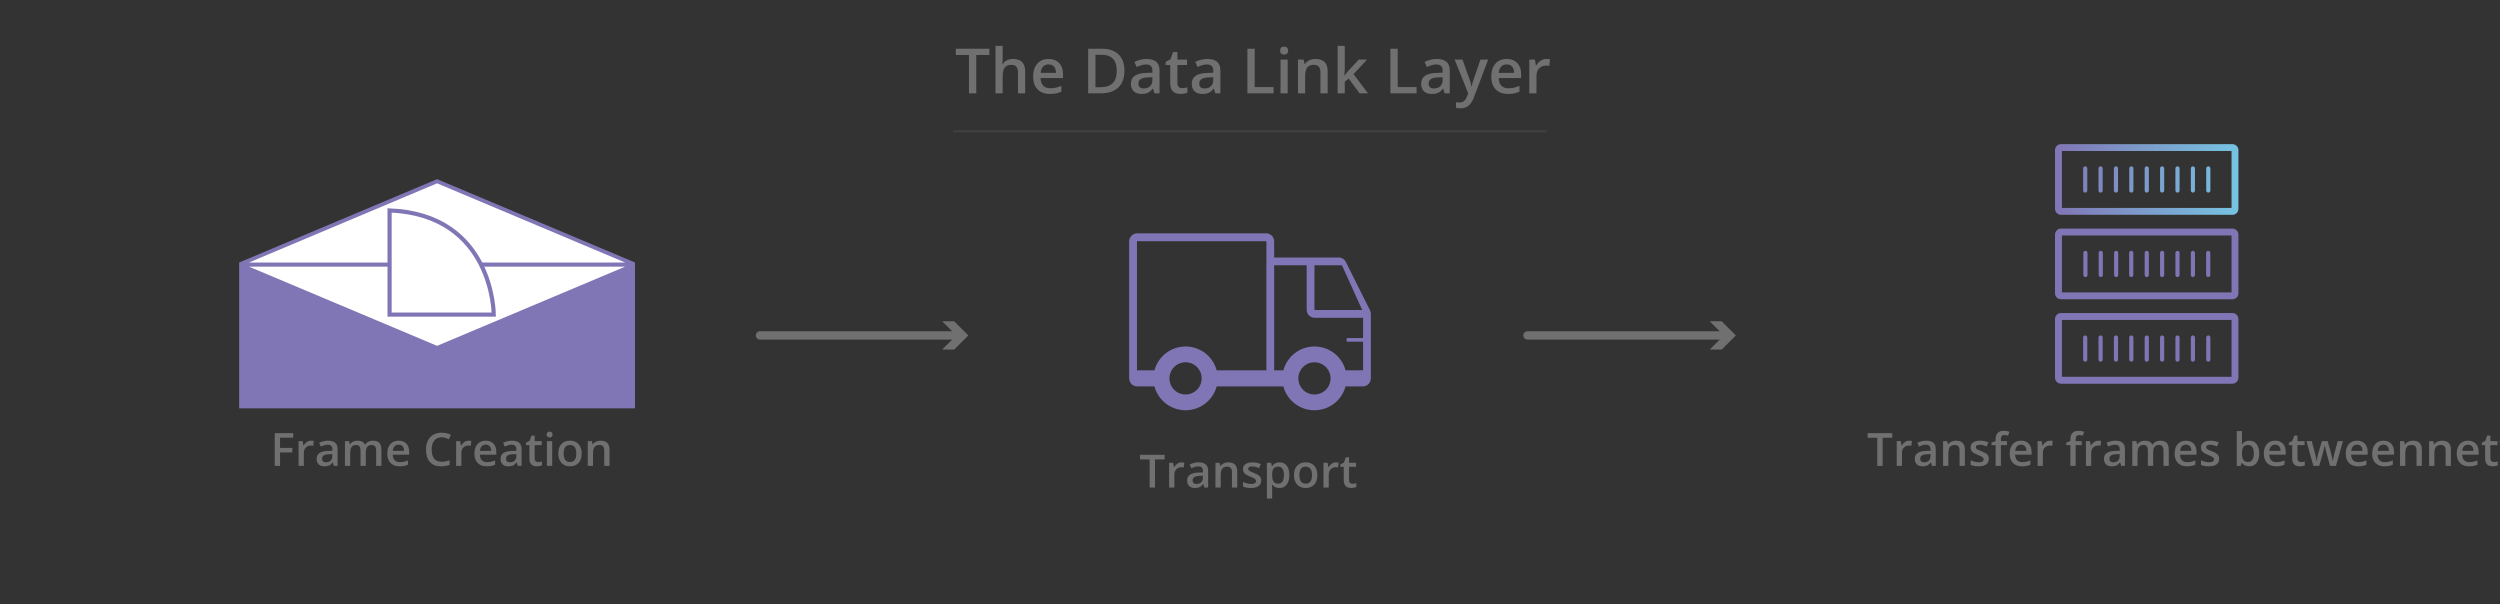 <svg width="600" height="145" viewBox="0 0 600 145" fill="none" xmlns="http://www.w3.org/2000/svg">
<rect x="0" y="0" width="600" height="145" fill="#333333" stroke="none"/>
<g clip-path="url(#clip0)">
<path d="M229 31.5H371" stroke="#404242" stroke-width="0.5" stroke-linecap="round" stroke-linejoin="round"/>
<path d="M234.302 22.4H232.552V13.194H229.402V11.692H237.452V13.194H234.302V22.4Z" fill="#707070"/>
<path d="M246.043 22.4H244.314V17.42C244.314 16.795 244.188 16.328 243.934 16.021C243.685 15.713 243.287 15.559 242.74 15.559C242.017 15.559 241.485 15.777 241.143 16.211C240.806 16.641 240.638 17.363 240.638 18.379V22.4H238.917V11.004H240.638V13.897C240.638 14.361 240.608 14.856 240.55 15.383H240.66C240.894 14.993 241.219 14.69 241.634 14.475C242.054 14.26 242.542 14.153 243.099 14.153C245.062 14.153 246.043 15.142 246.043 17.119V22.4Z" fill="#707070"/>
<path d="M251.976 22.547C250.716 22.547 249.729 22.18 249.017 21.448C248.309 20.711 247.955 19.697 247.955 18.408C247.955 17.085 248.284 16.045 248.943 15.288C249.603 14.531 250.508 14.153 251.661 14.153C252.73 14.153 253.575 14.478 254.195 15.127C254.815 15.777 255.125 16.67 255.125 17.808V18.738H249.727C249.751 19.524 249.964 20.13 250.364 20.554C250.765 20.974 251.329 21.184 252.056 21.184C252.535 21.184 252.979 21.14 253.389 21.052C253.804 20.96 254.249 20.808 254.722 20.598V21.997C254.302 22.197 253.877 22.339 253.448 22.422C253.018 22.505 252.527 22.547 251.976 22.547ZM251.661 15.457C251.114 15.457 250.674 15.63 250.342 15.977C250.015 16.323 249.82 16.829 249.756 17.493H253.433C253.423 16.824 253.262 16.319 252.95 15.977C252.637 15.63 252.208 15.457 251.661 15.457Z" fill="#707070"/>
<path d="M269.869 16.944C269.869 18.711 269.378 20.064 268.396 21.001C267.415 21.934 266.001 22.4 264.156 22.4H261.16V11.692H264.471C266.175 11.692 267.5 12.151 268.448 13.069C269.395 13.987 269.869 15.278 269.869 16.944ZM268.023 17.002C268.023 14.439 266.824 13.157 264.427 13.157H262.911V20.928H264.156C266.734 20.928 268.023 19.619 268.023 17.002Z" fill="#707070"/>
<path d="M277.061 22.4L276.717 21.272H276.658C276.268 21.765 275.875 22.102 275.479 22.283C275.083 22.459 274.576 22.547 273.956 22.547C273.16 22.547 272.537 22.332 272.088 21.902C271.644 21.472 271.421 20.864 271.421 20.078C271.421 19.243 271.731 18.613 272.352 18.189C272.972 17.764 273.917 17.532 275.186 17.493L276.585 17.449V17.017C276.585 16.499 276.463 16.113 276.219 15.86C275.979 15.601 275.606 15.471 275.098 15.471C274.683 15.471 274.285 15.532 273.904 15.654C273.523 15.777 273.157 15.921 272.806 16.087L272.249 14.856C272.688 14.627 273.169 14.453 273.692 14.336C274.214 14.214 274.708 14.153 275.171 14.153C276.202 14.153 276.978 14.378 277.5 14.827C278.028 15.276 278.292 15.982 278.292 16.944V22.4H277.061ZM274.498 21.228C275.123 21.228 275.623 21.055 275.999 20.708C276.38 20.357 276.57 19.866 276.57 19.236V18.533L275.53 18.577C274.72 18.606 274.129 18.743 273.758 18.987C273.392 19.226 273.208 19.595 273.208 20.093C273.208 20.454 273.316 20.735 273.531 20.935C273.746 21.131 274.068 21.228 274.498 21.228Z" fill="#707070"/>
<path d="M283.711 21.155C284.131 21.155 284.551 21.089 284.971 20.957V22.253C284.781 22.337 284.534 22.405 284.231 22.459C283.934 22.517 283.624 22.547 283.301 22.547C281.67 22.547 280.855 21.687 280.855 19.968V15.603H279.749V14.841L280.936 14.211L281.521 12.498H282.583V14.299H284.891V15.603H282.583V19.939C282.583 20.354 282.686 20.662 282.891 20.862C283.101 21.057 283.375 21.155 283.711 21.155Z" fill="#707070"/>
<path d="M291.666 22.4L291.321 21.272H291.263C290.872 21.765 290.479 22.102 290.083 22.283C289.688 22.459 289.18 22.547 288.56 22.547C287.764 22.547 287.142 22.332 286.692 21.902C286.248 21.472 286.026 20.864 286.026 20.078C286.026 19.243 286.336 18.613 286.956 18.189C287.576 17.764 288.521 17.532 289.791 17.493L291.189 17.449V17.017C291.189 16.499 291.067 16.113 290.823 15.86C290.584 15.601 290.21 15.471 289.703 15.471C289.288 15.471 288.89 15.532 288.509 15.654C288.128 15.777 287.762 15.921 287.41 16.087L286.854 14.856C287.293 14.627 287.774 14.453 288.296 14.336C288.819 14.214 289.312 14.153 289.776 14.153C290.806 14.153 291.583 14.378 292.105 14.827C292.632 15.276 292.896 15.982 292.896 16.944V22.4H291.666ZM289.102 21.228C289.727 21.228 290.228 21.055 290.604 20.708C290.984 20.357 291.175 19.866 291.175 19.236V18.533L290.135 18.577C289.324 18.606 288.733 18.743 288.362 18.987C287.996 19.226 287.813 19.595 287.813 20.093C287.813 20.454 287.92 20.735 288.135 20.935C288.35 21.131 288.672 21.228 289.102 21.228Z" fill="#707070"/>
<path d="M299.378 22.4V11.692H301.128V20.899H305.662V22.4H299.378Z" fill="#707070"/>
<path d="M309.046 22.4H307.325V14.299H309.046V22.4ZM307.222 12.153C307.222 11.846 307.305 11.609 307.471 11.443C307.642 11.277 307.884 11.194 308.196 11.194C308.499 11.194 308.733 11.277 308.899 11.443C309.07 11.609 309.156 11.846 309.156 12.153C309.156 12.446 309.07 12.678 308.899 12.849C308.733 13.015 308.499 13.098 308.196 13.098C307.884 13.098 307.642 13.015 307.471 12.849C307.305 12.678 307.222 12.446 307.222 12.153Z" fill="#707070"/>
<path d="M318.641 22.4H316.912V17.42C316.912 16.795 316.785 16.328 316.531 16.021C316.282 15.713 315.884 15.559 315.337 15.559C314.61 15.559 314.078 15.774 313.741 16.204C313.404 16.633 313.235 17.354 313.235 18.364V22.4H311.514V14.299H312.862L313.104 15.361H313.191C313.436 14.976 313.782 14.678 314.231 14.468C314.681 14.258 315.179 14.153 315.726 14.153C317.669 14.153 318.641 15.142 318.641 17.119V22.4Z" fill="#707070"/>
<path d="M322.698 18.123L323.672 16.907L326.119 14.299H328.104L324.844 17.778L328.309 22.4H326.287L323.687 18.848L322.742 19.624V22.4H321.036V11.004H322.742V16.563L322.654 18.123H322.698Z" fill="#707070"/>
<path d="M333.699 22.4V11.692H335.45V20.899H339.983V22.4H333.699Z" fill="#707070"/>
<path d="M346.714 22.4L346.37 21.272H346.312C345.921 21.765 345.528 22.102 345.132 22.283C344.737 22.459 344.229 22.547 343.609 22.547C342.813 22.547 342.19 22.332 341.741 21.902C341.297 21.472 341.075 20.864 341.075 20.078C341.075 19.243 341.385 18.613 342.005 18.189C342.625 17.764 343.57 17.532 344.839 17.493L346.238 17.449V17.017C346.238 16.499 346.116 16.113 345.872 15.86C345.633 15.601 345.259 15.471 344.751 15.471C344.336 15.471 343.938 15.532 343.558 15.654C343.177 15.777 342.811 15.921 342.459 16.087L341.902 14.856C342.342 14.627 342.823 14.453 343.345 14.336C343.868 14.214 344.361 14.153 344.825 14.153C345.855 14.153 346.631 14.378 347.154 14.827C347.681 15.276 347.945 15.982 347.945 16.944V22.4H346.714ZM344.151 21.228C344.776 21.228 345.276 21.055 345.652 20.708C346.033 20.357 346.224 19.866 346.224 19.236V18.533L345.184 18.577C344.373 18.606 343.782 18.743 343.411 18.987C343.045 19.226 342.862 19.595 342.862 20.093C342.862 20.454 342.969 20.735 343.184 20.935C343.399 21.131 343.721 21.228 344.151 21.228Z" fill="#707070"/>
<path d="M349.117 14.299H350.992L352.64 18.892C352.889 19.546 353.055 20.161 353.138 20.737H353.196C353.24 20.469 353.321 20.144 353.438 19.763C353.555 19.378 354.175 17.556 355.298 14.299H357.159L353.694 23.477C353.064 25.161 352.015 26.003 350.545 26.003C350.164 26.003 349.793 25.962 349.432 25.879V24.517C349.69 24.575 349.986 24.605 350.318 24.605C351.148 24.605 351.731 24.124 352.068 23.162L352.369 22.4L349.117 14.299Z" fill="#707070"/>
<path d="M361.927 22.547C360.667 22.547 359.681 22.18 358.968 21.448C358.26 20.711 357.906 19.697 357.906 18.408C357.906 17.085 358.235 16.045 358.895 15.288C359.554 14.531 360.459 14.153 361.612 14.153C362.681 14.153 363.526 14.478 364.146 15.127C364.766 15.777 365.076 16.67 365.076 17.808V18.738H359.678C359.703 19.524 359.915 20.13 360.315 20.554C360.716 20.974 361.28 21.184 362.007 21.184C362.486 21.184 362.93 21.14 363.34 21.052C363.755 20.96 364.2 20.808 364.673 20.598V21.997C364.253 22.197 363.829 22.339 363.399 22.422C362.969 22.505 362.479 22.547 361.927 22.547ZM361.612 15.457C361.065 15.457 360.625 15.63 360.293 15.977C359.966 16.323 359.771 16.829 359.708 17.493H363.384C363.375 16.824 363.213 16.319 362.901 15.977C362.588 15.63 362.159 15.457 361.612 15.457Z" fill="#707070"/>
<path d="M371.141 14.153C371.487 14.153 371.773 14.177 371.998 14.226L371.829 15.83C371.585 15.772 371.331 15.742 371.067 15.742C370.379 15.742 369.82 15.967 369.39 16.416C368.965 16.865 368.753 17.449 368.753 18.167V22.4H367.032V14.299H368.379L368.606 15.728H368.694C368.963 15.244 369.312 14.861 369.742 14.578C370.176 14.295 370.643 14.153 371.141 14.153Z" fill="#707070"/>
<path d="M451.829 111.81H450.545V105.059H448.236V103.957H454.139V105.059H451.829V111.81Z" fill="#707070"/>
<path d="M458.226 105.762C458.48 105.762 458.69 105.78 458.854 105.816L458.731 106.992C458.552 106.949 458.366 106.928 458.172 106.928C457.667 106.928 457.257 107.092 456.942 107.422C456.631 107.751 456.475 108.179 456.475 108.706V111.81H455.213V105.87H456.201L456.368 106.917H456.432C456.629 106.562 456.885 106.281 457.2 106.074C457.519 105.866 457.861 105.762 458.226 105.762Z" fill="#707070"/>
<path d="M463.678 111.81L463.425 110.983H463.382C463.096 111.345 462.808 111.592 462.518 111.724C462.228 111.853 461.855 111.917 461.4 111.917C460.817 111.917 460.36 111.76 460.031 111.445C459.705 111.13 459.542 110.684 459.542 110.107C459.542 109.495 459.769 109.033 460.224 108.722C460.679 108.41 461.372 108.24 462.303 108.211L463.329 108.179V107.862C463.329 107.483 463.239 107.2 463.06 107.014C462.885 106.824 462.611 106.729 462.238 106.729C461.934 106.729 461.642 106.774 461.363 106.863C461.083 106.953 460.815 107.058 460.557 107.18L460.149 106.278C460.471 106.109 460.824 105.982 461.207 105.896C461.59 105.807 461.952 105.762 462.292 105.762C463.048 105.762 463.617 105.927 464 106.256C464.387 106.586 464.58 107.103 464.58 107.809V111.81H463.678ZM461.798 110.951C462.256 110.951 462.623 110.824 462.899 110.569C463.178 110.311 463.318 109.952 463.318 109.49V108.974L462.555 109.006C461.961 109.028 461.528 109.128 461.255 109.307C460.987 109.483 460.853 109.753 460.853 110.118C460.853 110.383 460.931 110.589 461.089 110.736C461.246 110.879 461.483 110.951 461.798 110.951Z" fill="#707070"/>
<path d="M471.568 111.81H470.3V108.158C470.3 107.699 470.207 107.357 470.021 107.132C469.838 106.906 469.547 106.793 469.146 106.793C468.612 106.793 468.222 106.951 467.975 107.266C467.728 107.581 467.604 108.109 467.604 108.851V111.81H466.342V105.87H467.33L467.507 106.648H467.572C467.751 106.365 468.005 106.147 468.334 105.993C468.664 105.839 469.029 105.762 469.43 105.762C470.855 105.762 471.568 106.487 471.568 107.937V111.81Z" fill="#707070"/>
<path d="M477.315 110.118C477.315 110.698 477.104 111.144 476.681 111.456C476.259 111.763 475.653 111.917 474.866 111.917C474.074 111.917 473.439 111.797 472.959 111.558V110.467C473.657 110.789 474.307 110.951 474.909 110.951C475.686 110.951 476.074 110.716 476.074 110.247C476.074 110.097 476.031 109.971 475.945 109.871C475.859 109.771 475.718 109.667 475.521 109.56C475.324 109.452 475.05 109.33 474.699 109.194C474.015 108.929 473.552 108.664 473.308 108.399C473.068 108.134 472.948 107.791 472.948 107.368C472.948 106.86 473.152 106.466 473.561 106.186C473.972 105.904 474.531 105.762 475.236 105.762C475.935 105.762 476.595 105.904 477.218 106.186L476.81 107.137C476.169 106.872 475.63 106.74 475.193 106.74C474.527 106.74 474.194 106.929 474.194 107.309C474.194 107.495 474.28 107.653 474.452 107.782C474.628 107.911 475.007 108.088 475.591 108.313C476.081 108.503 476.438 108.677 476.66 108.834C476.882 108.992 477.046 109.175 477.154 109.382C477.261 109.586 477.315 109.832 477.315 110.118Z" fill="#707070"/>
<path d="M481.666 106.826H480.215V111.81H478.948V106.826H477.97V106.235L478.948 105.848V105.461C478.948 104.76 479.112 104.24 479.442 103.904C479.771 103.564 480.274 103.393 480.951 103.393C481.395 103.393 481.832 103.467 482.262 103.614L481.929 104.57C481.617 104.47 481.32 104.419 481.037 104.419C480.751 104.419 480.541 104.509 480.409 104.688C480.28 104.863 480.215 105.128 480.215 105.483V105.87H481.666V106.826Z" fill="#707070"/>
<path d="M485.275 111.917C484.351 111.917 483.628 111.649 483.105 111.112C482.586 110.571 482.326 109.828 482.326 108.883C482.326 107.912 482.568 107.15 483.051 106.595C483.535 106.04 484.199 105.762 485.044 105.762C485.828 105.762 486.448 106 486.902 106.477C487.357 106.953 487.584 107.608 487.584 108.442V109.124H483.626C483.644 109.701 483.8 110.145 484.093 110.456C484.387 110.764 484.8 110.918 485.334 110.918C485.685 110.918 486.011 110.886 486.312 110.822C486.616 110.754 486.942 110.643 487.289 110.489V111.515C486.981 111.661 486.67 111.765 486.354 111.826C486.039 111.887 485.68 111.917 485.275 111.917ZM485.044 106.718C484.643 106.718 484.321 106.845 484.077 107.1C483.837 107.354 483.694 107.724 483.647 108.211H486.344C486.337 107.721 486.218 107.35 485.989 107.1C485.76 106.845 485.445 106.718 485.044 106.718Z" fill="#707070"/>
<path d="M492.032 105.762C492.286 105.762 492.495 105.78 492.66 105.816L492.537 106.992C492.358 106.949 492.171 106.928 491.978 106.928C491.473 106.928 491.063 107.092 490.748 107.422C490.437 107.751 490.281 108.179 490.281 108.706V111.81H489.019V105.87H490.007L490.173 106.917H490.238C490.435 106.562 490.691 106.281 491.006 106.074C491.325 105.866 491.667 105.762 492.032 105.762Z" fill="#707070"/>
<path d="M499.605 106.826H498.155V111.81H496.887V106.826H495.91V106.235L496.887 105.848V105.461C496.887 104.76 497.052 104.24 497.381 103.904C497.711 103.564 498.214 103.393 498.891 103.393C499.335 103.393 499.771 103.467 500.201 103.614L499.868 104.57C499.557 104.47 499.259 104.419 498.977 104.419C498.69 104.419 498.481 104.509 498.348 104.688C498.219 104.863 498.155 105.128 498.155 105.483V105.87H499.605V106.826Z" fill="#707070"/>
<path d="M503.633 105.762C503.888 105.762 504.097 105.78 504.262 105.816L504.138 106.992C503.959 106.949 503.773 106.928 503.58 106.928C503.075 106.928 502.665 107.092 502.35 107.422C502.038 107.751 501.882 108.179 501.882 108.706V111.81H500.62V105.87H501.608L501.775 106.917H501.839C502.036 106.562 502.292 106.281 502.607 106.074C502.926 105.866 503.268 105.762 503.633 105.762Z" fill="#707070"/>
<path d="M509.085 111.81L508.833 110.983H508.79C508.503 111.345 508.215 111.592 507.925 111.724C507.635 111.853 507.262 111.917 506.808 111.917C506.224 111.917 505.767 111.76 505.438 111.445C505.112 111.13 504.949 110.684 504.949 110.107C504.949 109.495 505.177 109.033 505.631 108.722C506.086 108.41 506.779 108.24 507.71 108.211L508.736 108.179V107.862C508.736 107.483 508.646 107.2 508.467 107.014C508.292 106.824 508.018 106.729 507.646 106.729C507.341 106.729 507.049 106.774 506.77 106.863C506.491 106.953 506.222 107.058 505.964 107.18L505.556 106.278C505.878 106.109 506.231 105.982 506.614 105.896C506.997 105.807 507.359 105.762 507.699 105.762C508.455 105.762 509.024 105.927 509.407 106.256C509.794 106.586 509.987 107.103 509.987 107.809V111.81H509.085ZM507.205 110.951C507.663 110.951 508.03 110.824 508.306 110.569C508.585 110.311 508.725 109.952 508.725 109.49V108.974L507.962 109.006C507.368 109.028 506.935 109.128 506.663 109.307C506.394 109.483 506.26 109.753 506.26 110.118C506.26 110.383 506.339 110.589 506.496 110.736C506.654 110.879 506.89 110.951 507.205 110.951Z" fill="#707070"/>
<path d="M516.755 111.81H515.487V108.147C515.487 107.692 515.401 107.354 515.229 107.132C515.058 106.906 514.789 106.793 514.424 106.793C513.937 106.793 513.579 106.953 513.35 107.271C513.124 107.587 513.011 108.113 513.011 108.851V111.81H511.749V105.87H512.737L512.915 106.648H512.979C513.144 106.365 513.382 106.147 513.693 105.993C514.008 105.839 514.354 105.762 514.73 105.762C515.643 105.762 516.248 106.074 516.545 106.697H516.631C516.807 106.403 517.054 106.174 517.373 106.009C517.691 105.845 518.056 105.762 518.468 105.762C519.177 105.762 519.693 105.941 520.015 106.299C520.341 106.657 520.504 107.203 520.504 107.937V111.81H519.242V108.147C519.242 107.692 519.154 107.354 518.979 107.132C518.807 106.906 518.538 106.793 518.173 106.793C517.682 106.793 517.322 106.947 517.093 107.255C516.868 107.56 516.755 108.029 516.755 108.663V111.81Z" fill="#707070"/>
<path d="M524.86 111.917C523.936 111.917 523.213 111.649 522.69 111.112C522.171 110.571 521.911 109.828 521.911 108.883C521.911 107.912 522.153 107.15 522.636 106.595C523.12 106.04 523.784 105.762 524.629 105.762C525.413 105.762 526.033 106 526.487 106.477C526.942 106.953 527.169 107.608 527.169 108.442V109.124H523.211C523.229 109.701 523.385 110.145 523.678 110.456C523.972 110.764 524.385 110.918 524.919 110.918C525.27 110.918 525.596 110.886 525.896 110.822C526.201 110.754 526.527 110.643 526.874 110.489V111.515C526.566 111.661 526.255 111.765 525.939 111.826C525.624 111.887 525.264 111.917 524.86 111.917ZM524.629 106.718C524.228 106.718 523.906 106.845 523.662 107.1C523.422 107.354 523.279 107.724 523.232 108.211H525.929C525.922 107.721 525.803 107.35 525.574 107.1C525.345 106.845 525.03 106.718 524.629 106.718Z" fill="#707070"/>
<path d="M532.594 110.118C532.594 110.698 532.383 111.144 531.96 111.456C531.538 111.763 530.933 111.917 530.145 111.917C529.354 111.917 528.718 111.797 528.238 111.558V110.467C528.937 110.789 529.586 110.951 530.188 110.951C530.965 110.951 531.354 110.716 531.354 110.247C531.354 110.097 531.311 109.971 531.225 109.871C531.139 109.771 530.997 109.667 530.8 109.56C530.603 109.452 530.329 109.33 529.979 109.194C529.295 108.929 528.831 108.664 528.587 108.399C528.347 108.134 528.228 107.791 528.228 107.368C528.228 106.86 528.432 106.466 528.84 106.186C529.252 105.904 529.81 105.762 530.516 105.762C531.214 105.762 531.875 105.904 532.498 106.186L532.089 107.137C531.448 106.872 530.91 106.74 530.473 106.74C529.807 106.74 529.474 106.929 529.474 107.309C529.474 107.495 529.56 107.653 529.731 107.782C529.907 107.911 530.286 108.088 530.87 108.313C531.361 108.503 531.717 108.677 531.939 108.834C532.161 108.992 532.326 109.175 532.433 109.382C532.541 109.586 532.594 109.832 532.594 110.118Z" fill="#707070"/>
<path d="M539.856 105.762C540.597 105.762 541.174 106.031 541.585 106.568C542.001 107.105 542.208 107.859 542.208 108.829C542.208 109.803 541.999 110.562 541.58 111.106C541.161 111.647 540.579 111.917 539.834 111.917C539.083 111.917 538.499 111.647 538.083 111.106H537.998L537.767 111.81H536.821V103.453H538.083V105.44C538.083 105.587 538.076 105.805 538.062 106.095C538.048 106.385 538.037 106.57 538.03 106.648H538.083C538.485 106.058 539.075 105.762 539.856 105.762ZM539.528 106.793C539.02 106.793 538.653 106.944 538.427 107.245C538.205 107.542 538.091 108.041 538.083 108.743V108.829C538.083 109.552 538.198 110.077 538.427 110.403C538.656 110.725 539.031 110.886 539.55 110.886C539.997 110.886 540.336 110.709 540.565 110.354C540.798 110 540.914 109.488 540.914 108.818C540.914 107.468 540.452 106.793 539.528 106.793Z" fill="#707070"/>
<path d="M546.269 111.917C545.345 111.917 544.622 111.649 544.099 111.112C543.58 110.571 543.32 109.828 543.32 108.883C543.32 107.912 543.562 107.15 544.045 106.595C544.529 106.04 545.193 105.762 546.038 105.762C546.822 105.762 547.442 106 547.896 106.477C548.351 106.953 548.579 107.608 548.579 108.442V109.124H544.62C544.638 109.701 544.794 110.145 545.087 110.456C545.381 110.764 545.795 110.918 546.328 110.918C546.679 110.918 547.005 110.886 547.306 110.822C547.61 110.754 547.936 110.643 548.283 110.489V111.515C547.975 111.661 547.664 111.765 547.349 111.826C547.034 111.887 546.674 111.917 546.269 111.917ZM546.038 106.718C545.637 106.718 545.315 106.845 545.071 107.1C544.831 107.354 544.688 107.724 544.642 108.211H547.338C547.331 107.721 547.213 107.35 546.983 107.1C546.754 106.845 546.439 106.718 546.038 106.718Z" fill="#707070"/>
<path d="M552.226 110.897C552.534 110.897 552.841 110.849 553.149 110.752V111.703C553.01 111.763 552.829 111.814 552.607 111.853C552.389 111.896 552.161 111.917 551.925 111.917C550.729 111.917 550.131 111.287 550.131 110.027V106.826H549.32V106.267L550.19 105.805L550.62 104.548H551.398V105.87H553.09V106.826H551.398V110.005C551.398 110.31 551.474 110.535 551.624 110.682C551.778 110.825 551.979 110.897 552.226 110.897Z" fill="#707070"/>
<path d="M559.213 111.81L558.445 109.039C558.352 108.745 558.184 108.063 557.94 106.992H557.892C557.684 107.959 557.52 108.645 557.398 109.049L556.608 111.81H555.212L553.547 105.87H554.836L555.593 108.797C555.765 109.52 555.887 110.14 555.958 110.655H555.991C556.027 110.394 556.08 110.095 556.152 109.758C556.227 109.418 556.292 109.164 556.345 108.996L557.248 105.87H558.633L559.509 108.996C559.562 109.171 559.629 109.44 559.708 109.801C559.79 110.163 559.838 110.444 559.853 110.644H559.896C559.949 110.204 560.075 109.588 560.271 108.797L561.04 105.87H562.307L560.631 111.81H559.213Z" fill="#707070"/>
<path d="M565.927 111.917C565.003 111.917 564.28 111.649 563.757 111.112C563.238 110.571 562.979 109.828 562.979 108.883C562.979 107.912 563.22 107.15 563.704 106.595C564.187 106.04 564.851 105.762 565.696 105.762C566.48 105.762 567.1 106 567.555 106.477C568.009 106.953 568.237 107.608 568.237 108.442V109.124H564.278C564.296 109.701 564.452 110.145 564.746 110.456C565.039 110.764 565.453 110.918 565.986 110.918C566.337 110.918 566.663 110.886 566.964 110.822C567.268 110.754 567.594 110.643 567.941 110.489V111.515C567.633 111.661 567.322 111.765 567.007 111.826C566.692 111.887 566.332 111.917 565.927 111.917ZM565.696 106.718C565.295 106.718 564.973 106.845 564.729 107.1C564.49 107.354 564.346 107.724 564.3 108.211H566.996C566.989 107.721 566.871 107.35 566.642 107.1C566.412 106.845 566.097 106.718 565.696 106.718Z" fill="#707070"/>
<path d="M572.265 111.917C571.341 111.917 570.618 111.649 570.095 111.112C569.576 110.571 569.316 109.828 569.316 108.883C569.316 107.912 569.558 107.15 570.042 106.595C570.525 106.04 571.189 105.762 572.034 105.762C572.818 105.762 573.438 106 573.893 106.477C574.347 106.953 574.575 107.608 574.575 108.442V109.124H570.616C570.634 109.701 570.79 110.145 571.083 110.456C571.377 110.764 571.791 110.918 572.324 110.918C572.675 110.918 573.001 110.886 573.302 110.822C573.606 110.754 573.932 110.643 574.279 110.489V111.515C573.971 111.661 573.66 111.765 573.345 111.826C573.03 111.887 572.67 111.917 572.265 111.917ZM572.034 106.718C571.633 106.718 571.311 106.845 571.067 107.1C570.827 107.354 570.684 107.724 570.638 108.211H573.334C573.327 107.721 573.209 107.35 572.979 107.1C572.75 106.845 572.435 106.718 572.034 106.718Z" fill="#707070"/>
<path d="M581.235 111.81H579.967V108.158C579.967 107.699 579.874 107.357 579.688 107.132C579.505 106.906 579.214 106.793 578.812 106.793C578.279 106.793 577.889 106.951 577.642 107.266C577.395 107.581 577.271 108.109 577.271 108.851V111.81H576.009V105.87H576.997L577.174 106.648H577.239C577.418 106.365 577.672 106.147 578.001 105.993C578.331 105.839 578.696 105.762 579.097 105.762C580.522 105.762 581.235 106.487 581.235 107.937V111.81Z" fill="#707070"/>
<path d="M588.217 111.81H586.95V108.158C586.95 107.699 586.857 107.357 586.67 107.132C586.488 106.906 586.196 106.793 585.795 106.793C585.261 106.793 584.871 106.951 584.624 107.266C584.377 107.581 584.253 108.109 584.253 108.851V111.81H582.991V105.87H583.979L584.157 106.648H584.221C584.4 106.365 584.654 106.147 584.984 105.993C585.313 105.839 585.679 105.762 586.08 105.762C587.505 105.762 588.217 106.487 588.217 107.937V111.81Z" fill="#707070"/>
<path d="M592.568 111.917C591.644 111.917 590.921 111.649 590.398 111.112C589.879 110.571 589.619 109.828 589.619 108.883C589.619 107.912 589.861 107.15 590.344 106.595C590.828 106.04 591.492 105.762 592.337 105.762C593.121 105.762 593.741 106 594.195 106.477C594.65 106.953 594.877 107.608 594.877 108.442V109.124H590.919C590.937 109.701 591.093 110.145 591.386 110.456C591.68 110.764 592.093 110.918 592.627 110.918C592.978 110.918 593.304 110.886 593.604 110.822C593.909 110.754 594.235 110.643 594.582 110.489V111.515C594.274 111.661 593.963 111.765 593.647 111.826C593.332 111.887 592.972 111.917 592.568 111.917ZM592.337 106.718C591.936 106.718 591.614 106.845 591.37 107.1C591.13 107.354 590.987 107.724 590.94 108.211H593.637C593.63 107.721 593.511 107.35 593.282 107.1C593.053 106.845 592.738 106.718 592.337 106.718Z" fill="#707070"/>
<path d="M598.524 110.897C598.832 110.897 599.14 110.849 599.448 110.752V111.703C599.309 111.763 599.128 111.814 598.906 111.853C598.687 111.896 598.46 111.917 598.224 111.917C597.028 111.917 596.43 111.287 596.43 110.027V106.826H595.619V106.267L596.489 105.805L596.918 104.548H597.697V105.87H599.389V106.826H597.697V110.005C597.697 110.31 597.772 110.535 597.923 110.682C598.077 110.825 598.277 110.897 598.524 110.897Z" fill="#707070"/>
<path d="M605.512 111.81L604.744 109.039C604.651 108.745 604.483 108.063 604.239 106.992H604.191C603.983 107.959 603.819 108.645 603.697 109.049L602.907 111.81H601.511L599.846 105.87H601.135L601.892 108.797C602.064 109.52 602.186 110.14 602.257 110.655H602.29C602.325 110.394 602.379 110.095 602.451 109.758C602.526 109.418 602.59 109.164 602.644 108.996L603.546 105.87H604.932L605.808 108.996C605.861 109.171 605.928 109.44 606.006 109.801C606.089 110.163 606.137 110.444 606.151 110.644H606.194C606.248 110.204 606.373 109.588 606.57 108.797L607.338 105.87H608.606L606.93 111.81H605.512Z" fill="#707070"/>
<path d="M614.901 108.829C614.901 109.799 614.652 110.557 614.154 111.101C613.657 111.645 612.964 111.917 612.076 111.917C611.521 111.917 611.03 111.792 610.604 111.541C610.178 111.291 609.85 110.931 609.621 110.462C609.392 109.993 609.277 109.449 609.277 108.829C609.277 107.866 609.524 107.114 610.019 106.573C610.513 106.032 611.209 105.762 612.108 105.762C612.967 105.762 613.648 106.04 614.149 106.595C614.65 107.146 614.901 107.891 614.901 108.829ZM610.577 108.829C610.577 110.2 611.084 110.886 612.097 110.886C613.1 110.886 613.601 110.2 613.601 108.829C613.601 107.472 613.096 106.793 612.086 106.793C611.556 106.793 611.172 106.969 610.932 107.32C610.695 107.671 610.577 108.174 610.577 108.829Z" fill="#707070"/>
<path d="M619.37 105.762C619.624 105.762 619.833 105.78 619.998 105.816L619.875 106.992C619.695 106.949 619.509 106.928 619.316 106.928C618.811 106.928 618.401 107.092 618.086 107.422C617.774 107.751 617.619 108.179 617.619 108.706V111.81H616.356V105.87H617.345L617.511 106.917H617.576C617.773 106.562 618.029 106.281 618.344 106.074C618.662 105.866 619.004 105.762 619.37 105.762Z" fill="#707070"/>
<path d="M622.324 108.673L623.038 107.782L624.832 105.87H626.288L623.897 108.421L626.438 111.81H624.956L623.049 109.205L622.356 109.774V111.81H621.104V103.453H622.356V107.529L622.292 108.673H622.324Z" fill="#707070"/>
<path d="M635.483 111.81H634.215V108.158C634.215 107.699 634.122 107.357 633.936 107.132C633.753 106.906 633.462 106.793 633.061 106.793C632.527 106.793 632.137 106.951 631.89 107.266C631.643 107.581 631.519 108.109 631.519 108.851V111.81H630.257V105.87H631.245L631.422 106.648H631.487C631.666 106.365 631.92 106.147 632.25 105.993C632.579 105.839 632.944 105.762 633.345 105.762C634.77 105.762 635.483 106.487 635.483 107.937V111.81Z" fill="#707070"/>
<path d="M642.508 108.829C642.508 109.799 642.259 110.557 641.762 111.101C641.264 111.645 640.571 111.917 639.683 111.917C639.128 111.917 638.638 111.792 638.211 111.541C637.785 111.291 637.458 110.931 637.229 110.462C636.999 109.993 636.885 109.449 636.885 108.829C636.885 107.866 637.132 107.114 637.626 106.573C638.12 106.032 638.817 105.762 639.715 105.762C640.575 105.762 641.255 106.04 641.756 106.595C642.258 107.146 642.508 107.891 642.508 108.829ZM638.185 108.829C638.185 110.2 638.691 110.886 639.705 110.886C640.707 110.886 641.208 110.2 641.208 108.829C641.208 107.472 640.704 106.793 639.694 106.793C639.164 106.793 638.779 106.969 638.539 107.32C638.303 107.671 638.185 108.174 638.185 108.829Z" fill="#707070"/>
<path d="M645.967 111.917C645.226 111.917 644.648 111.649 644.232 111.112C643.817 110.575 643.609 109.821 643.609 108.851C643.609 107.877 643.819 107.119 644.238 106.579C644.66 106.034 645.244 105.762 645.989 105.762C646.769 105.762 647.364 106.05 647.772 106.627H647.836C647.776 106.201 647.745 105.864 647.745 105.617V103.453H649.013V111.81H648.024L647.804 111.031H647.745C647.34 111.622 646.748 111.917 645.967 111.917ZM646.306 110.897C646.825 110.897 647.203 110.752 647.439 110.462C647.675 110.168 647.797 109.694 647.804 109.039V108.861C647.804 108.113 647.682 107.581 647.439 107.266C647.195 106.951 646.814 106.793 646.295 106.793C645.851 106.793 645.509 106.974 645.269 107.336C645.029 107.694 644.909 108.206 644.909 108.872C644.909 109.531 645.026 110.034 645.258 110.381C645.491 110.725 645.84 110.897 646.306 110.897Z" fill="#707070"/>
<path d="M653.412 111.917C652.488 111.917 651.764 111.649 651.242 111.112C650.722 110.571 650.463 109.828 650.463 108.883C650.463 107.912 650.705 107.15 651.188 106.595C651.671 106.04 652.336 105.762 653.181 105.762C653.965 105.762 654.584 106 655.039 106.477C655.494 106.953 655.721 107.608 655.721 108.442V109.124H651.763C651.781 109.701 651.936 110.145 652.23 110.456C652.524 110.764 652.937 110.918 653.471 110.918C653.822 110.918 654.147 110.886 654.448 110.822C654.753 110.754 655.078 110.643 655.426 110.489V111.515C655.118 111.661 654.806 111.765 654.491 111.826C654.176 111.887 653.816 111.917 653.412 111.917ZM653.181 106.718C652.78 106.718 652.457 106.845 652.214 107.1C651.974 107.354 651.831 107.724 651.784 108.211H654.48C654.473 107.721 654.355 107.35 654.126 107.1C653.897 106.845 653.582 106.718 653.181 106.718Z" fill="#707070"/>
<path d="M661.146 110.118C661.146 110.698 660.935 111.144 660.512 111.456C660.09 111.763 659.485 111.917 658.697 111.917C657.905 111.917 657.27 111.797 656.79 111.558V110.467C657.488 110.789 658.138 110.951 658.74 110.951C659.517 110.951 659.905 110.716 659.905 110.247C659.905 110.097 659.862 109.971 659.776 109.871C659.69 109.771 659.549 109.667 659.352 109.56C659.155 109.452 658.881 109.33 658.53 109.194C657.846 108.929 657.383 108.664 657.139 108.399C656.899 108.134 656.779 107.791 656.779 107.368C656.779 106.86 656.983 106.466 657.392 106.186C657.803 105.904 658.362 105.762 659.067 105.762C659.766 105.762 660.426 105.904 661.049 106.186L660.641 107.137C660 106.872 659.461 106.74 659.024 106.74C658.358 106.74 658.025 106.929 658.025 107.309C658.025 107.495 658.111 107.653 658.283 107.782C658.459 107.911 658.838 108.088 659.422 108.313C659.912 108.503 660.269 108.677 660.491 108.834C660.713 108.992 660.877 109.175 660.985 109.382C661.092 109.586 661.146 109.832 661.146 110.118Z" fill="#707070"/>
<path d="M277.199 117.01H275.915V110.259H273.606V109.157H279.509V110.259H277.199V117.01Z" fill="#707070"/>
<path d="M283.596 110.962C283.85 110.962 284.06 110.98 284.224 111.016L284.101 112.192C283.922 112.149 283.736 112.128 283.542 112.128C283.037 112.128 282.627 112.292 282.312 112.622C282.001 112.951 281.845 113.379 281.845 113.906V117.01H280.583V111.07H281.571L281.738 112.117H281.802C281.999 111.762 282.255 111.481 282.57 111.274C282.889 111.066 283.231 110.962 283.596 110.962Z" fill="#707070"/>
<path d="M289.048 117.01L288.795 116.183H288.752C288.466 116.545 288.177 116.792 287.887 116.924C287.597 117.053 287.225 117.117 286.77 117.117C286.187 117.117 285.73 116.96 285.401 116.645C285.075 116.33 284.912 115.884 284.912 115.307C284.912 114.695 285.139 114.233 285.594 113.922C286.049 113.61 286.742 113.44 287.673 113.411L288.698 113.379V113.062C288.698 112.683 288.609 112.4 288.43 112.214C288.254 112.024 287.981 111.929 287.608 111.929C287.304 111.929 287.012 111.974 286.733 112.063C286.453 112.153 286.185 112.258 285.927 112.38L285.519 111.478C285.841 111.309 286.194 111.182 286.577 111.096C286.96 111.007 287.322 110.962 287.662 110.962C288.417 110.962 288.987 111.127 289.37 111.456C289.757 111.786 289.95 112.303 289.95 113.009V117.01H289.048ZM287.168 116.151C287.626 116.151 287.993 116.024 288.269 115.769C288.548 115.511 288.688 115.152 288.688 114.69V114.174L287.925 114.206C287.331 114.228 286.897 114.328 286.625 114.507C286.357 114.683 286.222 114.953 286.222 115.318C286.222 115.583 286.301 115.789 286.459 115.936C286.616 116.079 286.853 116.151 287.168 116.151Z" fill="#707070"/>
<path d="M296.938 117.01H295.67V113.358C295.67 112.899 295.577 112.557 295.391 112.332C295.208 112.106 294.916 111.993 294.515 111.993C293.982 111.993 293.592 112.151 293.344 112.466C293.097 112.781 292.974 113.309 292.974 114.051V117.01H291.712V111.07H292.7L292.877 111.848H292.942C293.121 111.566 293.375 111.347 293.704 111.193C294.034 111.039 294.399 110.962 294.8 110.962C296.225 110.962 296.938 111.687 296.938 113.137V117.01Z" fill="#707070"/>
<path d="M302.685 115.318C302.685 115.898 302.474 116.344 302.051 116.656C301.628 116.963 301.023 117.117 300.236 117.117C299.444 117.117 298.809 116.997 298.329 116.758V115.667C299.027 115.99 299.677 116.151 300.279 116.151C301.056 116.151 301.444 115.916 301.444 115.447C301.444 115.297 301.401 115.171 301.315 115.071C301.229 114.971 301.088 114.867 300.891 114.76C300.694 114.652 300.42 114.53 300.069 114.394C299.385 114.129 298.921 113.864 298.678 113.599C298.438 113.334 298.318 112.991 298.318 112.568C298.318 112.06 298.522 111.666 298.93 111.386C299.342 111.104 299.901 110.962 300.606 110.962C301.304 110.962 301.965 111.104 302.588 111.386L302.18 112.337C301.539 112.072 301 111.94 300.563 111.94C299.897 111.94 299.564 112.129 299.564 112.509C299.564 112.695 299.65 112.853 299.822 112.982C299.997 113.111 300.377 113.288 300.961 113.513C301.451 113.703 301.808 113.877 302.03 114.034C302.252 114.192 302.416 114.375 302.524 114.582C302.631 114.786 302.685 115.032 302.685 115.318Z" fill="#707070"/>
<path d="M307.068 117.117C306.316 117.117 305.732 116.847 305.317 116.306H305.241C305.292 116.808 305.317 117.112 305.317 117.219V119.653H304.054V111.07H305.075C305.104 111.181 305.163 111.446 305.252 111.865H305.317C305.711 111.263 306.301 110.962 307.089 110.962C307.83 110.962 308.407 111.231 308.819 111.768C309.234 112.305 309.442 113.059 309.442 114.029C309.442 114.999 309.23 115.757 308.808 116.301C308.389 116.845 307.809 117.117 307.068 117.117ZM306.761 111.993C306.26 111.993 305.893 112.14 305.66 112.434C305.431 112.727 305.317 113.197 305.317 113.841V114.029C305.317 114.752 305.431 115.277 305.66 115.603C305.89 115.925 306.264 116.086 306.783 116.086C307.22 116.086 307.556 115.907 307.793 115.549C308.029 115.191 308.147 114.681 308.147 114.018C308.147 113.352 308.029 112.849 307.793 112.509C307.56 112.165 307.216 111.993 306.761 111.993Z" fill="#707070"/>
<path d="M316.177 114.029C316.177 114.999 315.928 115.757 315.43 116.301C314.933 116.845 314.24 117.117 313.352 117.117C312.797 117.117 312.306 116.992 311.88 116.741C311.454 116.491 311.126 116.131 310.897 115.662C310.668 115.193 310.553 114.649 310.553 114.029C310.553 113.066 310.801 112.314 311.295 111.773C311.789 111.233 312.485 110.962 313.384 110.962C314.243 110.962 314.924 111.24 315.425 111.795C315.926 112.346 316.177 113.091 316.177 114.029ZM311.853 114.029C311.853 115.4 312.36 116.086 313.373 116.086C314.376 116.086 314.877 115.4 314.877 114.029C314.877 112.672 314.372 111.993 313.363 111.993C312.833 111.993 312.448 112.169 312.208 112.52C311.971 112.871 311.853 113.374 311.853 114.029Z" fill="#707070"/>
<path d="M320.646 110.962C320.9 110.962 321.109 110.98 321.274 111.016L321.151 112.192C320.972 112.149 320.785 112.128 320.592 112.128C320.087 112.128 319.677 112.292 319.362 112.622C319.051 112.951 318.895 113.379 318.895 113.906V117.01H317.633V111.07H318.621L318.787 112.117H318.852C319.049 111.762 319.305 111.481 319.62 111.274C319.939 111.066 320.281 110.962 320.646 110.962Z" fill="#707070"/>
<path d="M324.594 116.097C324.901 116.097 325.209 116.049 325.517 115.952V116.903C325.378 116.963 325.197 117.014 324.975 117.053C324.756 117.096 324.529 117.117 324.293 117.117C323.097 117.117 322.499 116.487 322.499 115.227V112.026H321.688V111.467L322.558 111.005L322.988 109.748H323.766V111.07H325.458V112.026H323.766V115.205C323.766 115.51 323.842 115.735 323.992 115.882C324.146 116.025 324.346 116.097 324.594 116.097Z" fill="#707070"/>
<path d="M67.21 111.81H65.936V103.957H70.368V105.042H67.21V107.497H70.169V108.587H67.21V111.81Z" fill="#707070"/>
<path d="M74.67 105.762C74.924 105.762 75.134 105.78 75.298 105.816L75.175 106.992C74.996 106.949 74.81 106.928 74.616 106.928C74.111 106.928 73.701 107.092 73.386 107.422C73.075 107.751 72.919 108.179 72.919 108.706V111.81H71.657V105.87H72.645L72.811 106.917H72.876C73.073 106.562 73.329 106.281 73.644 106.074C73.963 105.866 74.305 105.762 74.67 105.762Z" fill="#707070"/>
<path d="M80.122 111.81L79.869 110.983H79.826C79.54 111.345 79.251 111.592 78.961 111.724C78.671 111.853 78.299 111.917 77.844 111.917C77.261 111.917 76.804 111.76 76.475 111.445C76.149 111.13 75.986 110.684 75.986 110.107C75.986 109.495 76.213 109.033 76.668 108.722C77.123 108.41 77.816 108.24 78.747 108.211L79.772 108.179V107.862C79.772 107.483 79.683 107.2 79.504 107.014C79.329 106.824 79.055 106.729 78.682 106.729C78.378 106.729 78.086 106.774 77.807 106.863C77.527 106.953 77.259 107.058 77.001 107.18L76.593 106.278C76.915 106.109 77.268 105.982 77.651 105.896C78.034 105.807 78.396 105.762 78.736 105.762C79.491 105.762 80.061 105.927 80.444 106.256C80.831 106.586 81.024 107.103 81.024 107.809V111.81H80.122ZM78.242 110.951C78.7 110.951 79.067 110.824 79.343 110.569C79.622 110.311 79.762 109.952 79.762 109.49V108.974L78.999 109.006C78.405 109.028 77.971 109.128 77.699 109.307C77.431 109.483 77.296 109.753 77.296 110.118C77.296 110.383 77.375 110.589 77.533 110.736C77.69 110.879 77.927 110.951 78.242 110.951Z" fill="#707070"/>
<path d="M87.791 111.81H86.524V108.147C86.524 107.692 86.438 107.354 86.266 107.132C86.094 106.906 85.826 106.793 85.46 106.793C84.974 106.793 84.615 106.953 84.386 107.271C84.161 107.587 84.048 108.113 84.048 108.851V111.81H82.786V105.87H83.774L83.951 106.648H84.016C84.18 106.365 84.418 106.147 84.73 105.993C85.045 105.839 85.391 105.762 85.767 105.762C86.68 105.762 87.285 106.074 87.582 106.697H87.668C87.843 106.403 88.091 106.174 88.409 106.009C88.728 105.845 89.093 105.762 89.505 105.762C90.214 105.762 90.73 105.941 91.052 106.299C91.378 106.657 91.54 107.203 91.54 107.937V111.81H90.278V108.147C90.278 107.692 90.191 107.354 90.015 107.132C89.843 106.906 89.575 106.793 89.21 106.793C88.719 106.793 88.359 106.947 88.13 107.255C87.904 107.56 87.791 108.029 87.791 108.663V111.81Z" fill="#707070"/>
<path d="M95.897 111.917C94.973 111.917 94.249 111.649 93.727 111.112C93.207 110.571 92.948 109.828 92.948 108.883C92.948 107.912 93.189 107.15 93.673 106.595C94.156 106.04 94.82 105.762 95.665 105.762C96.45 105.762 97.069 106 97.524 106.477C97.979 106.953 98.206 107.608 98.206 108.442V109.124H94.248C94.266 109.701 94.421 110.145 94.715 110.456C95.008 110.764 95.422 110.918 95.956 110.918C96.306 110.918 96.632 110.886 96.933 110.822C97.237 110.754 97.563 110.643 97.911 110.489V111.515C97.603 111.661 97.291 111.765 96.976 111.826C96.661 111.887 96.301 111.917 95.897 111.917ZM95.665 106.718C95.264 106.718 94.942 106.845 94.699 107.1C94.459 107.354 94.316 107.724 94.269 108.211H96.965C96.958 107.721 96.84 107.35 96.611 107.1C96.382 106.845 96.067 106.718 95.665 106.718Z" fill="#707070"/>
<path d="M105.973 104.946C105.235 104.946 104.655 105.207 104.232 105.73C103.81 106.253 103.599 106.974 103.599 107.894C103.599 108.858 103.801 109.586 104.206 110.081C104.614 110.575 105.203 110.822 105.973 110.822C106.306 110.822 106.628 110.789 106.939 110.725C107.251 110.657 107.575 110.571 107.912 110.467V111.568C107.296 111.801 106.597 111.917 105.817 111.917C104.667 111.917 103.785 111.57 103.169 110.875C102.553 110.177 102.245 109.18 102.245 107.884C102.245 107.067 102.394 106.353 102.691 105.741C102.992 105.128 103.425 104.659 103.991 104.333C104.556 104.008 105.221 103.845 105.983 103.845C106.785 103.845 107.527 104.013 108.207 104.35L107.745 105.418C107.48 105.293 107.199 105.184 106.902 105.091C106.608 104.994 106.299 104.946 105.973 104.946Z" fill="#707070"/>
<path d="M112.482 105.762C112.737 105.762 112.946 105.78 113.111 105.816L112.987 106.992C112.808 106.949 112.622 106.928 112.429 106.928C111.924 106.928 111.514 107.092 111.199 107.422C110.887 107.751 110.731 108.179 110.731 108.706V111.81H109.469V105.87H110.458L110.624 106.917H110.688C110.885 106.562 111.141 106.281 111.457 106.074C111.775 105.866 112.117 105.762 112.482 105.762Z" fill="#707070"/>
<path d="M116.812 111.917C115.888 111.917 115.164 111.649 114.642 111.112C114.122 110.571 113.863 109.828 113.863 108.883C113.863 107.912 114.104 107.15 114.588 106.595C115.071 106.04 115.736 105.762 116.581 105.762C117.365 105.762 117.984 106 118.439 106.477C118.894 106.953 119.121 107.608 119.121 108.442V109.124H115.163C115.181 109.701 115.336 110.145 115.63 110.456C115.924 110.764 116.337 110.918 116.871 110.918C117.222 110.918 117.547 110.886 117.848 110.822C118.153 110.754 118.478 110.643 118.826 110.489V111.515C118.518 111.661 118.206 111.765 117.891 111.826C117.576 111.887 117.216 111.917 116.812 111.917ZM116.581 106.718C116.18 106.718 115.857 106.845 115.614 107.1C115.374 107.354 115.231 107.724 115.184 108.211H117.88C117.873 107.721 117.755 107.35 117.526 107.1C117.297 106.845 116.982 106.718 116.581 106.718Z" fill="#707070"/>
<path d="M124.272 111.81L124.02 110.983H123.977C123.69 111.345 123.402 111.592 123.112 111.724C122.822 111.853 122.449 111.917 121.995 111.917C121.411 111.917 120.954 111.76 120.625 111.445C120.299 111.13 120.136 110.684 120.136 110.107C120.136 109.495 120.364 109.033 120.818 108.722C121.273 108.41 121.966 108.24 122.897 108.211L123.923 108.179V107.862C123.923 107.483 123.833 107.2 123.654 107.014C123.479 106.824 123.205 106.729 122.833 106.729C122.528 106.729 122.236 106.774 121.957 106.863C121.678 106.953 121.409 107.058 121.151 107.18L120.743 106.278C121.065 106.109 121.418 105.982 121.801 105.896C122.184 105.807 122.546 105.762 122.886 105.762C123.642 105.762 124.211 105.927 124.594 106.256C124.981 106.586 125.174 107.103 125.174 107.809V111.81H124.272ZM122.392 110.951C122.85 110.951 123.217 110.824 123.493 110.569C123.772 110.311 123.912 109.952 123.912 109.49V108.974L123.149 109.006C122.555 109.028 122.122 109.128 121.85 109.307C121.581 109.483 121.447 109.753 121.447 110.118C121.447 110.383 121.526 110.589 121.683 110.736C121.841 110.879 122.077 110.951 122.392 110.951Z" fill="#707070"/>
<path d="M129.149 110.897C129.457 110.897 129.765 110.849 130.073 110.752V111.703C129.933 111.763 129.752 111.814 129.53 111.853C129.312 111.896 129.084 111.917 128.848 111.917C127.652 111.917 127.054 111.287 127.054 110.027V106.826H126.243V106.267L127.113 105.805L127.543 104.548H128.322V105.87H130.014V106.826H128.322V110.005C128.322 110.31 128.397 110.535 128.547 110.682C128.701 110.825 128.902 110.897 129.149 110.897Z" fill="#707070"/>
<path d="M132.527 111.81H131.265V105.87H132.527V111.81ZM131.19 104.296C131.19 104.07 131.251 103.897 131.373 103.775C131.498 103.653 131.675 103.592 131.904 103.592C132.126 103.592 132.298 103.653 132.42 103.775C132.545 103.897 132.608 104.07 132.608 104.296C132.608 104.511 132.545 104.681 132.42 104.806C132.298 104.928 132.126 104.989 131.904 104.989C131.675 104.989 131.498 104.928 131.373 104.806C131.251 104.681 131.19 104.511 131.19 104.296Z" fill="#707070"/>
<path d="M139.606 108.829C139.606 109.799 139.358 110.557 138.86 111.101C138.362 111.645 137.669 111.917 136.781 111.917C136.226 111.917 135.736 111.792 135.31 111.541C134.883 111.291 134.556 110.931 134.327 110.462C134.097 109.993 133.983 109.449 133.983 108.829C133.983 107.866 134.23 107.114 134.724 106.573C135.218 106.032 135.915 105.762 136.813 105.762C137.673 105.762 138.353 106.04 138.854 106.595C139.356 107.146 139.606 107.891 139.606 108.829ZM135.283 108.829C135.283 110.2 135.789 110.886 136.803 110.886C137.805 110.886 138.307 110.2 138.307 108.829C138.307 107.472 137.802 106.793 136.792 106.793C136.262 106.793 135.877 106.969 135.637 107.32C135.401 107.671 135.283 108.174 135.283 108.829Z" fill="#707070"/>
<path d="M146.288 111.81H145.021V108.158C145.021 107.699 144.927 107.357 144.741 107.132C144.559 106.906 144.267 106.793 143.866 106.793C143.332 106.793 142.942 106.951 142.695 107.266C142.448 107.581 142.324 108.109 142.324 108.851V111.81H141.062V105.87H142.05L142.228 106.648H142.292C142.471 106.365 142.725 106.147 143.055 105.993C143.384 105.839 143.749 105.762 144.15 105.762C145.576 105.762 146.288 106.487 146.288 107.937V111.81Z" fill="#707070"/>
<path d="M535.78 34.59H494.65C494.272 34.59 493.909 34.737 493.639 35.001C493.368 35.264 493.21 35.622 493.2 36V50.11C493.2 50.495 493.353 50.863 493.625 51.135C493.897 51.407 494.265 51.56 494.65 51.56H535.78C536.163 51.557 536.529 51.404 536.799 51.132C537.069 50.86 537.22 50.493 537.22 50.11V36C537.21 35.624 537.054 35.267 536.785 35.004C536.516 34.741 536.156 34.593 535.78 34.59V34.59ZM535.57 49.91H494.86V36.24H535.57V49.91ZM514.72 45.73V40.42C514.72 40.287 514.773 40.16 514.866 40.066C514.96 39.973 515.087 39.92 515.22 39.92C515.353 39.92 515.48 39.973 515.573 40.066C515.667 40.16 515.72 40.287 515.72 40.42V45.73C515.72 45.863 515.667 45.99 515.573 46.084C515.48 46.177 515.353 46.23 515.22 46.23C515.087 46.23 514.96 46.177 514.866 46.084C514.773 45.99 514.72 45.863 514.72 45.73ZM518.41 45.73V40.42C518.41 40.287 518.463 40.16 518.556 40.066C518.65 39.973 518.777 39.92 518.91 39.92C519.043 39.92 519.17 39.973 519.263 40.066C519.357 40.16 519.41 40.287 519.41 40.42V45.73C519.41 45.863 519.357 45.99 519.263 46.084C519.17 46.177 519.043 46.23 518.91 46.23C518.777 46.23 518.65 46.177 518.556 46.084C518.463 45.99 518.41 45.863 518.41 45.73ZM522.1 45.73V40.42C522.1 40.287 522.153 40.16 522.246 40.066C522.34 39.973 522.467 39.92 522.6 39.92C522.733 39.92 522.86 39.973 522.953 40.066C523.047 40.16 523.1 40.287 523.1 40.42V45.73C523.1 45.863 523.047 45.99 522.953 46.084C522.86 46.177 522.733 46.23 522.6 46.23C522.467 46.23 522.34 46.177 522.246 46.084C522.153 45.99 522.1 45.863 522.1 45.73ZM525.8 45.73V40.42C525.8 40.29 525.852 40.165 525.943 40.074C526.035 39.982 526.16 39.93 526.29 39.93C526.421 39.93 526.547 39.981 526.64 40.073C526.734 40.164 526.787 40.289 526.79 40.42V45.73C526.787 45.861 526.734 45.986 526.64 46.077C526.547 46.169 526.421 46.22 526.29 46.22C526.226 46.22 526.162 46.207 526.102 46.183C526.043 46.158 525.989 46.122 525.943 46.077C525.898 46.031 525.862 45.977 525.837 45.917C525.813 45.858 525.8 45.794 525.8 45.73V45.73ZM499.95 45.73V40.42C499.95 40.287 500.003 40.16 500.096 40.066C500.19 39.973 500.317 39.92 500.45 39.92C500.583 39.92 500.71 39.973 500.803 40.066C500.897 40.16 500.95 40.287 500.95 40.42V45.73C500.95 45.863 500.897 45.99 500.803 46.084C500.71 46.177 500.583 46.23 500.45 46.23C500.317 46.23 500.19 46.177 500.096 46.084C500.003 45.99 499.95 45.863 499.95 45.73ZM503.64 45.73V40.42C503.64 40.287 503.693 40.16 503.786 40.066C503.88 39.973 504.007 39.92 504.14 39.92C504.273 39.92 504.4 39.973 504.493 40.066C504.587 40.16 504.64 40.287 504.64 40.42V45.73C504.64 45.863 504.587 45.99 504.493 46.084C504.4 46.177 504.273 46.23 504.14 46.23C504.007 46.23 503.88 46.177 503.786 46.084C503.693 45.99 503.64 45.863 503.64 45.73ZM507.33 45.73V40.42C507.33 40.287 507.383 40.16 507.476 40.066C507.57 39.973 507.697 39.92 507.83 39.92C507.963 39.92 508.09 39.973 508.184 40.066C508.277 40.16 508.33 40.287 508.33 40.42V45.73C508.33 45.863 508.277 45.99 508.184 46.084C508.09 46.177 507.963 46.23 507.83 46.23C507.697 46.23 507.57 46.177 507.476 46.084C507.383 45.99 507.33 45.863 507.33 45.73ZM511.02 45.73V40.42C511.02 40.287 511.073 40.16 511.166 40.066C511.26 39.973 511.387 39.92 511.52 39.92C511.653 39.92 511.78 39.973 511.874 40.066C511.967 40.16 512.02 40.287 512.02 40.42V45.73C512.02 45.863 511.967 45.99 511.874 46.084C511.78 46.177 511.653 46.23 511.52 46.23C511.387 46.23 511.26 46.177 511.166 46.084C511.073 45.99 511.02 45.863 511.02 45.73V45.73ZM529.49 45.73V40.42C529.49 40.287 529.543 40.16 529.636 40.066C529.73 39.973 529.857 39.92 529.99 39.92C530.123 39.92 530.25 39.973 530.344 40.066C530.437 40.16 530.49 40.287 530.49 40.42V45.73C530.49 45.863 530.437 45.99 530.344 46.084C530.25 46.177 530.123 46.23 529.99 46.23C529.857 46.23 529.73 46.177 529.636 46.084C529.543 45.99 529.49 45.863 529.49 45.73Z" fill="url(#paint0_linear)"/>
<path d="M535.78 54.86H494.65C494.267 54.86 493.9 55.011 493.628 55.281C493.357 55.551 493.203 55.917 493.2 56.3V70.38C493.2 70.57 493.238 70.758 493.311 70.933C493.384 71.109 493.49 71.268 493.625 71.402C493.76 71.536 493.92 71.641 494.096 71.713C494.272 71.785 494.46 71.821 494.65 71.82H535.78C535.969 71.82 536.156 71.783 536.331 71.71C536.506 71.638 536.664 71.532 536.798 71.398C536.932 71.264 537.038 71.106 537.11 70.931C537.183 70.756 537.22 70.569 537.22 70.38V56.3C537.217 55.919 537.065 55.554 536.795 55.285C536.526 55.015 536.161 54.863 535.78 54.86V54.86ZM535.57 70.17H494.86V56.51H535.57V70.17ZM514.72 66V60.7C514.72 60.567 514.773 60.44 514.866 60.346C514.96 60.253 515.087 60.2 515.22 60.2C515.353 60.2 515.48 60.253 515.573 60.346C515.667 60.44 515.72 60.567 515.72 60.7V66C515.72 66.133 515.667 66.26 515.573 66.353C515.48 66.447 515.353 66.5 515.22 66.5C515.087 66.5 514.96 66.447 514.866 66.353C514.773 66.26 514.72 66.133 514.72 66ZM518.41 66V60.7C518.41 60.567 518.463 60.44 518.556 60.346C518.65 60.253 518.777 60.2 518.91 60.2C519.043 60.2 519.17 60.253 519.263 60.346C519.357 60.44 519.41 60.567 519.41 60.7V66C519.41 66.133 519.357 66.26 519.263 66.353C519.17 66.447 519.043 66.5 518.91 66.5C518.777 66.5 518.65 66.447 518.556 66.353C518.463 66.26 518.41 66.133 518.41 66ZM522.1 66V60.7C522.1 60.567 522.153 60.44 522.246 60.346C522.34 60.253 522.467 60.2 522.6 60.2C522.733 60.2 522.86 60.253 522.953 60.346C523.047 60.44 523.1 60.567 523.1 60.7V66C523.1 66.133 523.047 66.26 522.953 66.353C522.86 66.447 522.733 66.5 522.6 66.5C522.467 66.5 522.34 66.447 522.246 66.353C522.153 66.26 522.1 66.133 522.1 66ZM525.8 66V60.7C525.8 60.569 525.851 60.443 525.943 60.35C526.034 60.256 526.159 60.203 526.29 60.2C526.422 60.203 526.547 60.256 526.641 60.349C526.734 60.443 526.787 60.568 526.79 60.7V66C526.79 66.133 526.737 66.26 526.643 66.353C526.55 66.447 526.423 66.5 526.29 66.5C526.225 66.5 526.16 66.487 526.1 66.462C526.04 66.436 525.986 66.4 525.94 66.353C525.894 66.306 525.858 66.251 525.834 66.191C525.81 66.13 525.799 66.065 525.8 66V66ZM500 66V60.7C500 60.567 500.053 60.44 500.146 60.346C500.24 60.253 500.367 60.2 500.5 60.2C500.633 60.2 500.76 60.253 500.853 60.346C500.947 60.44 501 60.567 501 60.7V66C501 66.133 500.947 66.26 500.853 66.353C500.76 66.447 500.633 66.5 500.5 66.5C500.367 66.5 500.24 66.447 500.146 66.353C500.053 66.26 500 66.133 500 66ZM503.69 66V60.7C503.69 60.567 503.743 60.44 503.836 60.346C503.93 60.253 504.057 60.2 504.19 60.2C504.323 60.2 504.45 60.253 504.543 60.346C504.637 60.44 504.69 60.567 504.69 60.7V66C504.69 66.133 504.637 66.26 504.543 66.353C504.45 66.447 504.323 66.5 504.19 66.5C504.057 66.5 503.93 66.447 503.836 66.353C503.743 66.26 503.69 66.133 503.69 66ZM507.38 66V60.7C507.38 60.567 507.433 60.44 507.526 60.346C507.62 60.253 507.747 60.2 507.88 60.2C508.013 60.2 508.14 60.253 508.233 60.346C508.327 60.44 508.38 60.567 508.38 60.7V66C508.38 66.133 508.327 66.26 508.233 66.353C508.14 66.447 508.013 66.5 507.88 66.5C507.747 66.5 507.62 66.447 507.526 66.353C507.433 66.26 507.38 66.133 507.38 66ZM511 66V60.7C511 60.567 511.053 60.44 511.146 60.346C511.24 60.253 511.367 60.2 511.5 60.2C511.633 60.2 511.76 60.253 511.853 60.346C511.947 60.44 512 60.567 512 60.7V66C512 66.133 511.947 66.26 511.853 66.353C511.76 66.447 511.633 66.5 511.5 66.5C511.367 66.5 511.24 66.447 511.146 66.353C511.053 66.26 511 66.133 511 66ZM529.47 66V60.7C529.47 60.567 529.523 60.44 529.616 60.346C529.71 60.253 529.837 60.2 529.97 60.2C530.103 60.2 530.23 60.253 530.323 60.346C530.417 60.44 530.47 60.567 530.47 60.7V66C530.47 66.133 530.417 66.26 530.323 66.353C530.23 66.447 530.103 66.5 529.97 66.5C529.837 66.5 529.71 66.447 529.616 66.353C529.523 66.26 529.47 66.133 529.47 66Z" fill="url(#paint1_linear)"/>
<path d="M535.78 75.13H494.65C494.46 75.129 494.272 75.165 494.096 75.237C493.92 75.308 493.76 75.414 493.625 75.548C493.49 75.682 493.384 75.841 493.311 76.017C493.238 76.192 493.2 76.38 493.2 76.57V90.65C493.203 91.033 493.357 91.399 493.628 91.669C493.9 91.939 494.267 92.09 494.65 92.09H535.78C536.161 92.087 536.526 91.935 536.795 91.665C537.065 91.396 537.217 91.031 537.22 90.65V76.57C537.22 76.381 537.183 76.194 537.11 76.019C537.038 75.844 536.932 75.686 536.798 75.552C536.664 75.418 536.506 75.312 536.331 75.24C536.156 75.167 535.969 75.13 535.78 75.13V75.13ZM535.57 90.44H494.86V76.78H535.57V90.44ZM514.72 86.26V81C514.72 80.867 514.773 80.74 514.866 80.646C514.96 80.553 515.087 80.5 515.22 80.5C515.353 80.5 515.48 80.553 515.573 80.646C515.667 80.74 515.72 80.867 515.72 81V86.3C515.72 86.433 515.667 86.56 515.573 86.653C515.48 86.747 515.353 86.8 515.22 86.8C515.087 86.8 514.96 86.747 514.866 86.653C514.773 86.56 514.72 86.433 514.72 86.3V86.26ZM518.41 86.26V81C518.41 80.867 518.463 80.74 518.556 80.646C518.65 80.553 518.777 80.5 518.91 80.5C519.043 80.5 519.17 80.553 519.263 80.646C519.357 80.74 519.41 80.867 519.41 81V86.3C519.41 86.433 519.357 86.56 519.263 86.653C519.17 86.747 519.043 86.8 518.91 86.8C518.777 86.8 518.65 86.747 518.556 86.653C518.463 86.56 518.41 86.433 518.41 86.3V86.26ZM522.1 86.26V81C522.1 80.867 522.153 80.74 522.246 80.646C522.34 80.553 522.467 80.5 522.6 80.5C522.733 80.5 522.86 80.553 522.953 80.646C523.047 80.74 523.1 80.867 523.1 81V86.3C523.1 86.433 523.047 86.56 522.953 86.653C522.86 86.747 522.733 86.8 522.6 86.8C522.467 86.8 522.34 86.747 522.246 86.653C522.153 86.56 522.1 86.433 522.1 86.3V86.26ZM525.8 86.26V81C525.799 80.935 525.81 80.87 525.834 80.809C525.858 80.749 525.894 80.694 525.94 80.647C525.986 80.6 526.04 80.564 526.1 80.538C526.16 80.513 526.225 80.5 526.29 80.5C526.423 80.5 526.55 80.553 526.643 80.646C526.737 80.74 526.79 80.867 526.79 81V86.3C526.787 86.432 526.734 86.558 526.641 86.651C526.547 86.744 526.422 86.797 526.29 86.8C526.222 86.799 526.154 86.784 526.092 86.755C526.03 86.727 525.974 86.687 525.928 86.636C525.882 86.585 525.847 86.526 525.825 86.461C525.803 86.397 525.794 86.328 525.8 86.26V86.26ZM499.95 86.26V81C499.95 80.867 500.003 80.74 500.096 80.646C500.19 80.553 500.317 80.5 500.45 80.5C500.583 80.5 500.71 80.553 500.803 80.646C500.897 80.74 500.95 80.867 500.95 81V86.3C500.95 86.433 500.897 86.56 500.803 86.653C500.71 86.747 500.583 86.8 500.45 86.8C500.317 86.8 500.19 86.747 500.096 86.653C500.003 86.56 499.95 86.433 499.95 86.3V86.26ZM503.64 86.26V81C503.64 80.867 503.693 80.74 503.786 80.646C503.88 80.553 504.007 80.5 504.14 80.5C504.273 80.5 504.4 80.553 504.493 80.646C504.587 80.74 504.64 80.867 504.64 81V86.3C504.64 86.433 504.587 86.56 504.493 86.653C504.4 86.747 504.273 86.8 504.14 86.8C504.007 86.8 503.88 86.747 503.786 86.653C503.693 86.56 503.64 86.433 503.64 86.3V86.26ZM507.33 86.26V81C507.33 80.867 507.383 80.74 507.476 80.646C507.57 80.553 507.697 80.5 507.83 80.5C507.963 80.5 508.09 80.553 508.184 80.646C508.277 80.74 508.33 80.867 508.33 81V86.3C508.33 86.433 508.277 86.56 508.184 86.653C508.09 86.747 507.963 86.8 507.83 86.8C507.697 86.8 507.57 86.747 507.476 86.653C507.383 86.56 507.33 86.433 507.33 86.3V86.26ZM511.02 86.26V81C511.02 80.867 511.073 80.74 511.166 80.646C511.26 80.553 511.387 80.5 511.52 80.5C511.653 80.5 511.78 80.553 511.874 80.646C511.967 80.74 512.02 80.867 512.02 81V86.3C512.02 86.433 511.967 86.56 511.874 86.653C511.78 86.747 511.653 86.8 511.52 86.8C511.387 86.8 511.26 86.747 511.166 86.653C511.073 86.56 511.02 86.433 511.02 86.3V86.26ZM529.49 86.26V81C529.49 80.867 529.543 80.74 529.636 80.646C529.73 80.553 529.857 80.5 529.99 80.5C530.123 80.5 530.25 80.553 530.344 80.646C530.437 80.74 530.49 80.867 530.49 81V86.3C530.49 86.433 530.437 86.56 530.344 86.653C530.25 86.747 530.123 86.8 529.99 86.8C529.857 86.8 529.73 86.747 529.636 86.653C529.543 86.56 529.49 86.433 529.49 86.3V86.26Z" fill="url(#paint2_linear)"/>
<path d="M182.4 80.5H230.11" stroke="#707070" stroke-width="2" stroke-linecap="round" stroke-linejoin="round"/>
<path d="M226.13 83.89L229.52 80.5L226.13 77.11H229.01L232.4 80.5L229.01 83.89H226.13Z" fill="#707070"/>
<path d="M366.6 80.5H414.32" stroke="#707070" stroke-width="2" stroke-linecap="round" stroke-linejoin="round"/>
<path d="M410.33 83.89L413.73 80.5L410.33 77.11H413.21L416.6 80.5L413.21 83.89H410.33Z" fill="#707070"/>
<path d="M152.4 98H57.4V63L104.9 43L152.4 63V98Z" fill="url(#paint3_linear)"/>
<path d="M150.02 63H59.77L104.9 44L150.02 63Z" fill="white"/>
<path d="M59.77 64H150.02L104.9 83L59.77 64Z" fill="white"/>
<path d="M93.5 75.5H118.5C118.5 75.5 118.5 51.5 93.5 50.5V76" fill="white"/>
<path d="M93.5 75.5H118.5C118.5 75.5 118.5 51.5 93.5 50.5V76" stroke="url(#paint4_linear)" stroke-miterlimit="10"/>
<path d="M328.8 74.47L323 62.87C322.842 62.548 322.598 62.277 322.294 62.088C321.989 61.899 321.638 61.799 321.28 61.8H305.8V57.93C305.8 57.676 305.75 57.426 305.653 57.191C305.556 56.957 305.414 56.745 305.235 56.565C305.055 56.386 304.843 56.244 304.609 56.147C304.374 56.05 304.123 56 303.87 56H272.93C272.419 56.003 271.93 56.207 271.568 56.568C271.207 56.93 271.003 57.419 271 57.93V90.81C271 91.064 271.05 91.316 271.148 91.551C271.245 91.786 271.389 91.999 271.569 92.178C271.749 92.358 271.963 92.5 272.198 92.596C272.434 92.692 272.686 92.741 272.94 92.74H277.07C277.511 94.382 278.482 95.833 279.832 96.868C281.181 97.903 282.834 98.463 284.535 98.463C286.236 98.463 287.889 97.903 289.238 96.868C290.588 95.833 291.559 94.382 292 92.74H308C308.441 94.382 309.412 95.833 310.762 96.868C312.111 97.903 313.764 98.463 315.465 98.463C317.166 98.463 318.819 97.903 320.168 96.868C321.518 95.833 322.489 94.382 322.93 92.74H327.06C327.314 92.741 327.566 92.692 327.802 92.596C328.037 92.5 328.251 92.358 328.431 92.178C328.611 91.999 328.755 91.786 328.852 91.551C328.95 91.316 329 91.064 329 90.81V75.34C329 75.039 328.931 74.741 328.8 74.47V74.47ZM284.53 94.68C283.765 94.68 283.016 94.453 282.38 94.028C281.744 93.603 281.248 92.998 280.955 92.291C280.662 91.584 280.585 90.806 280.734 90.055C280.884 89.304 281.252 88.615 281.793 88.073C282.335 87.532 283.024 87.164 283.775 87.014C284.526 86.865 285.304 86.942 286.011 87.235C286.718 87.528 287.323 88.023 287.748 88.66C288.173 89.296 288.4 90.045 288.4 90.81C288.4 91.318 288.3 91.822 288.105 92.291C287.911 92.76 287.626 93.187 287.267 93.546C286.907 93.906 286.481 94.191 286.011 94.385C285.541 94.58 285.038 94.68 284.53 94.68V94.68ZM303.93 88.88H292C291.559 87.238 290.588 85.787 289.238 84.752C287.889 83.717 286.236 83.157 284.535 83.157C282.834 83.157 281.181 83.717 279.832 84.752C278.482 85.787 277.511 87.238 277.07 88.88H272.87V57.88H303.94L303.93 88.88ZM326.93 74.4H315.47V63.67H322.07L326.93 74.4ZM315.47 94.68C314.705 94.68 313.956 94.453 313.32 94.028C312.684 93.603 312.188 92.998 311.895 92.291C311.602 91.584 311.525 90.806 311.674 90.055C311.824 89.304 312.192 88.615 312.733 88.073C313.275 87.532 313.964 87.164 314.715 87.014C315.466 86.865 316.244 86.942 316.951 87.235C317.658 87.528 318.263 88.023 318.688 88.66C319.113 89.296 319.34 90.045 319.34 90.81C319.34 91.318 319.24 91.822 319.045 92.291C318.851 92.76 318.566 93.187 318.207 93.546C317.847 93.906 317.421 94.191 316.951 94.385C316.481 94.58 315.978 94.68 315.47 94.68V94.68ZM322.94 88.88C322.499 87.238 321.528 85.787 320.178 84.752C318.829 83.717 317.176 83.157 315.475 83.157C313.774 83.157 312.121 83.717 310.772 84.752C309.422 85.787 308.451 87.238 308.01 88.88H305.8V63.67H313.6V74.34C313.6 74.594 313.65 74.846 313.748 75.081C313.845 75.316 313.989 75.529 314.169 75.708C314.349 75.888 314.563 76.03 314.798 76.126C315.034 76.222 315.286 76.271 315.54 76.27H327.14V81.14H323.21V82H327.14V88.87L322.94 88.88Z" fill="url(#paint5_linear)"/>
</g>
<defs>
<linearGradient id="paint0_linear" x1="493.2" y1="43.07" x2="537.22" y2="43.07" gradientUnits="userSpaceOnUse">
<stop stop-color="#8176B5"/>
<stop offset="1" stop-color="#76C4E2"/>
</linearGradient>
<linearGradient id="paint1_linear" x1="22203.8" y1="1129.11" x2="24141.6" y2="1129.11" gradientUnits="userSpaceOnUse">
<stop stop-color="#8176B5"/>
<stop offset="1" stop-color="#76C4E2"/>
</linearGradient>
<linearGradient id="paint2_linear" x1="22203.8" y1="1493.16" x2="24141.6" y2="1493.16" gradientUnits="userSpaceOnUse">
<stop stop-color="#8176B5"/>
<stop offset="1" stop-color="#76C4E2"/>
</linearGradient>
<linearGradient id="paint3_linear" x1="5510.4" y1="3920.5" x2="14535.4" y2="3920.5" gradientUnits="userSpaceOnUse">
<stop stop-color="#8176B5"/>
<stop offset="1" stop-color="#76C4E2"/>
</linearGradient>
<linearGradient id="paint4_linear" x1="2418.5" y1="1656.74" x2="3068.5" y2="1656.74" gradientUnits="userSpaceOnUse">
<stop stop-color="#8176B5"/>
<stop offset="1" stop-color="#76C4E2"/>
</linearGradient>
<linearGradient id="paint5_linear" x1="15988.4" y1="3335.44" x2="19353.6" y2="3335.44" gradientUnits="userSpaceOnUse">
<stop stop-color="#8176B5"/>
<stop offset="1" stop-color="#76C4E2"/>
</linearGradient>
<clipPath id="clip0">
<rect width="600" height="145" fill="white"/>
</clipPath>
</defs>
</svg>
